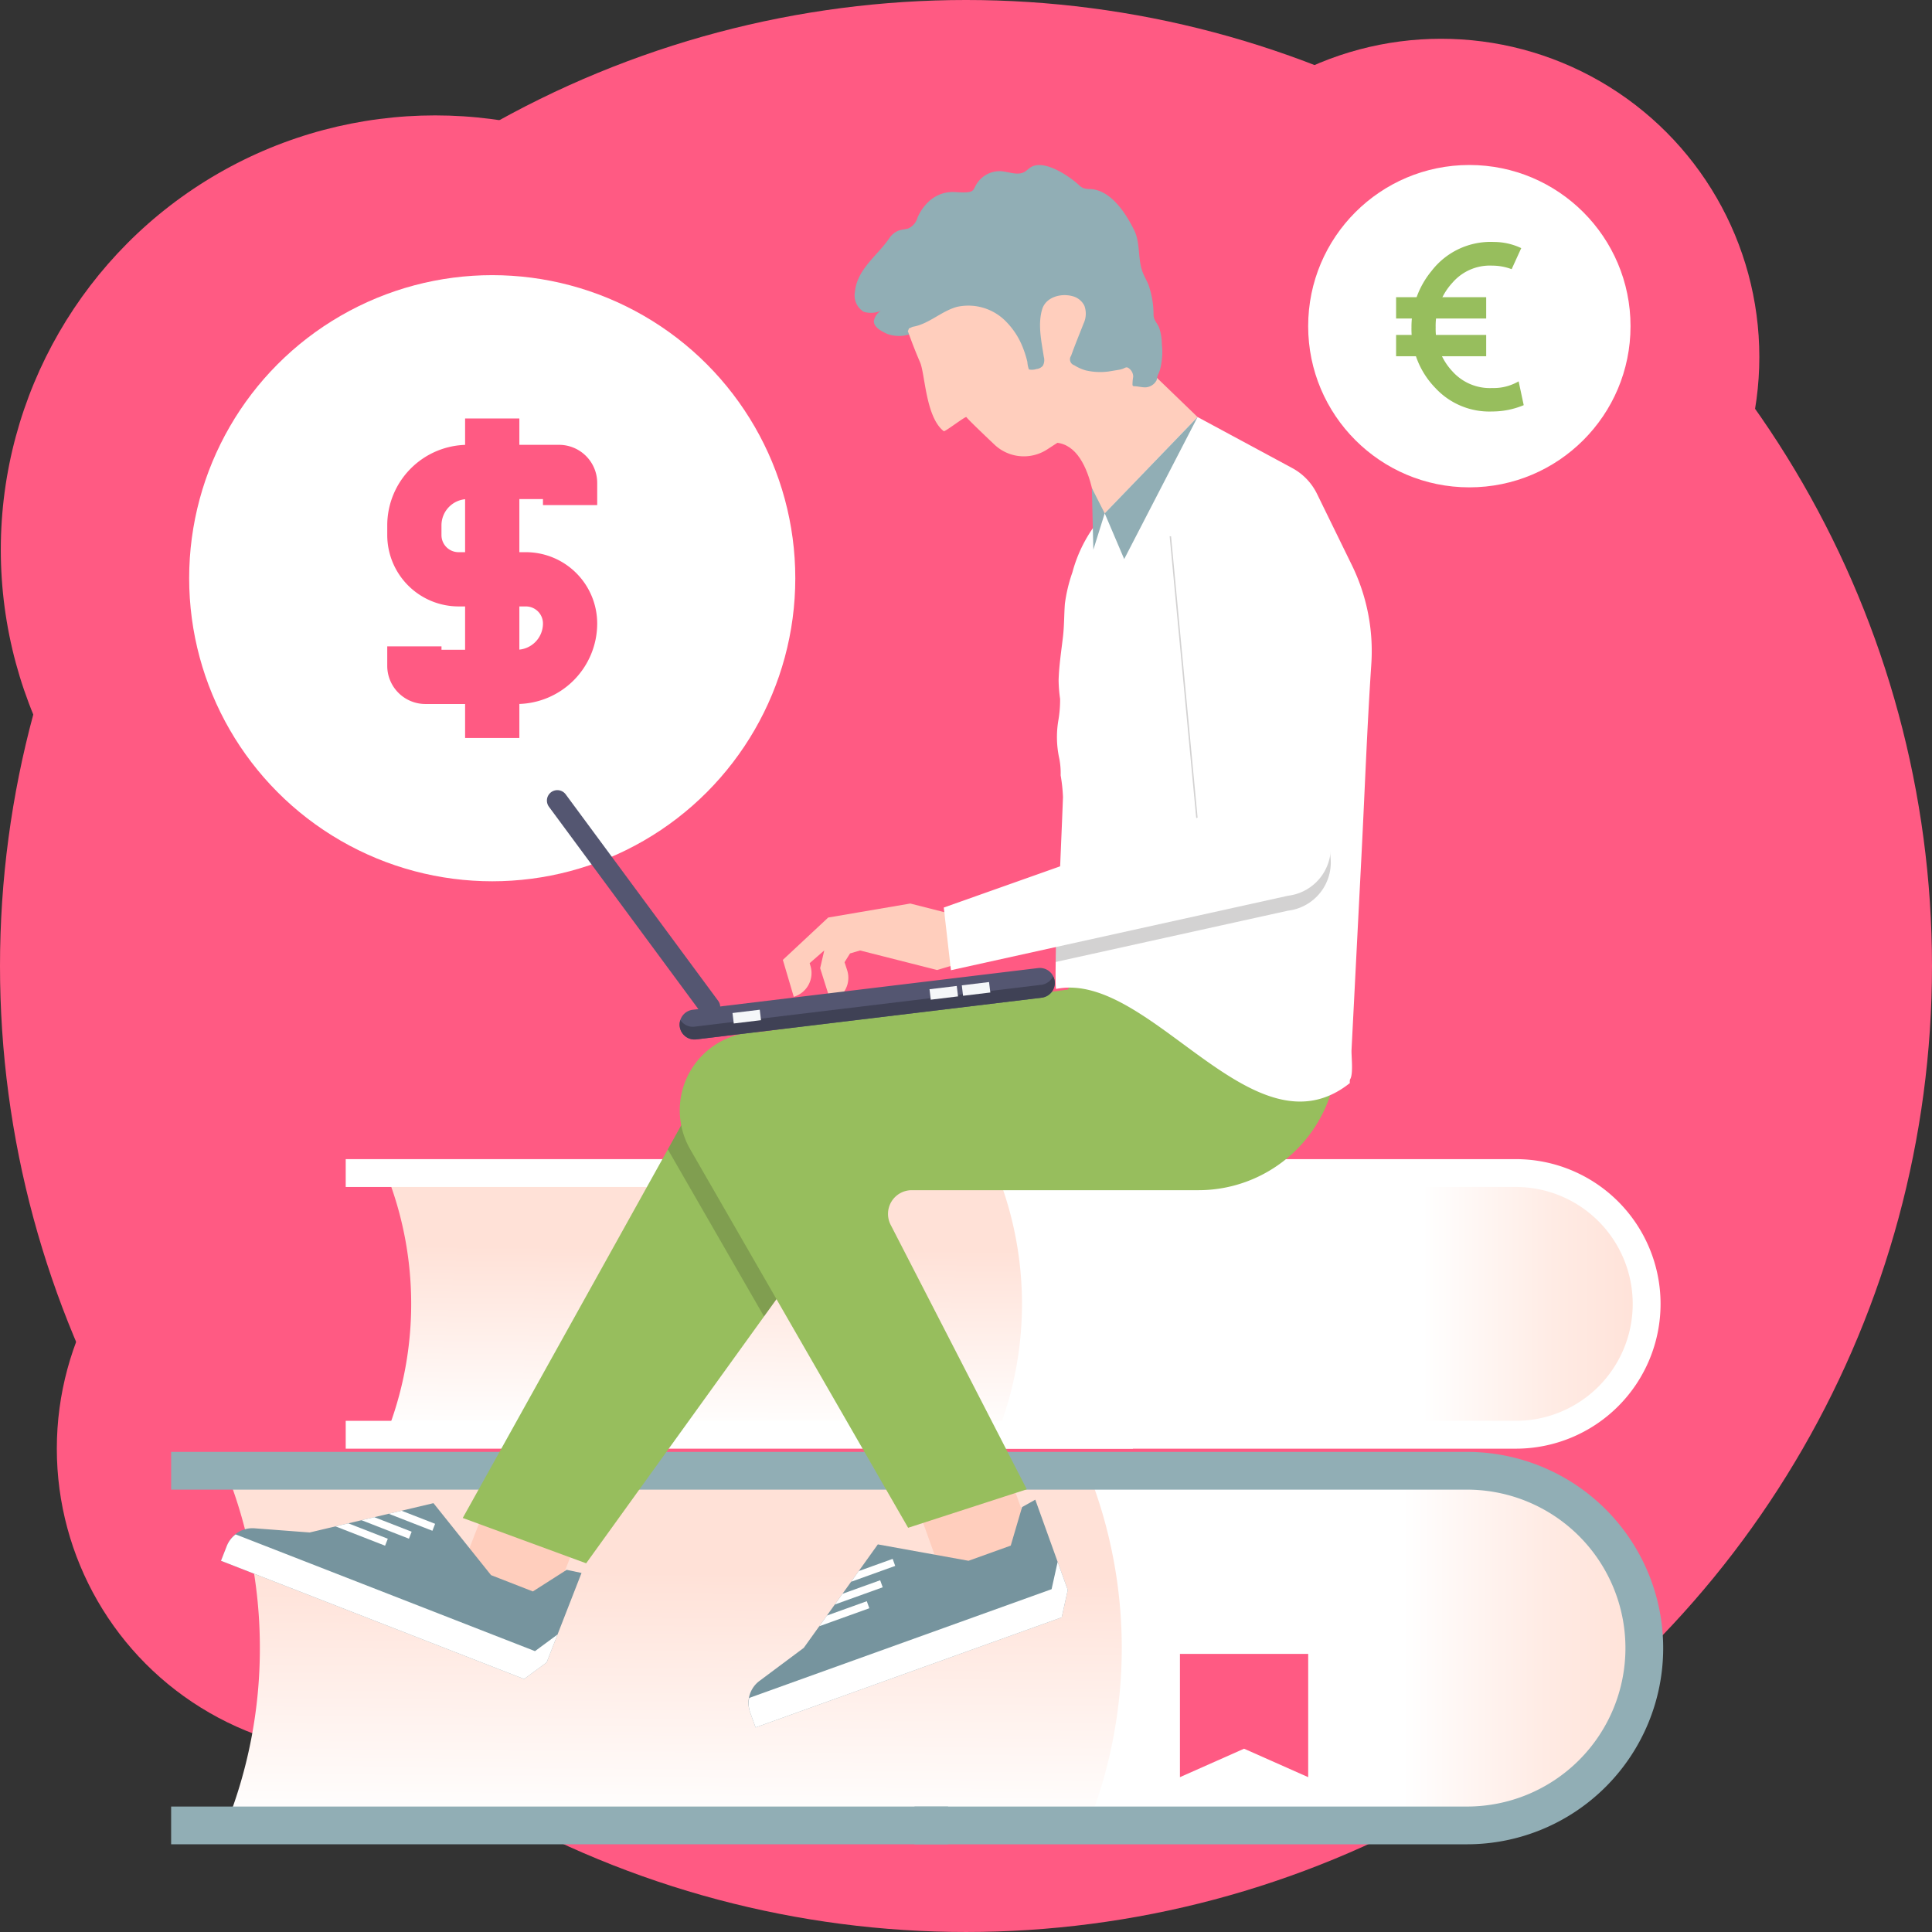 <svg id="Layer_3" data-name="Layer 3" xmlns="http://www.w3.org/2000/svg" xmlns:xlink="http://www.w3.org/1999/xlink" viewBox="0 0 294.345 294.345"><rect x="0" y="0" width="294.345" height="294.345" fill="#333333" stroke="none"/><defs><style>.cls-1{fill:#ff5a83;}.cls-2{fill:#fff;}.cls-3{fill:url(#linear-gradient);}.cls-4{fill:url(#linear-gradient-2);}.cls-5{fill:#91aeb5;}.cls-6{fill:url(#linear-gradient-3);}.cls-7{fill:url(#linear-gradient-4);}.cls-8{fill:#ffcebd;}.cls-9{fill:#76949e;}.cls-10{fill:#97be5d;}.cls-11{fill:#231f20;opacity:0.2;}.cls-12{fill:#545671;}.cls-13{fill:#3f4155;}.cls-14{fill:#f5f7f9;}</style><linearGradient id="linear-gradient" x1="37.184" y1="251.09" x2="148.367" y2="251.09" gradientTransform="matrix(-1, 0, 0, 1, 287.577, 0)" gradientUnits="userSpaceOnUse"><stop offset="0" stop-color="#ffe1d7"/><stop offset="0.136" stop-color="#ffebe4"/><stop offset="0.331" stop-color="#fff"/></linearGradient><linearGradient id="linear-gradient-2" x1="184.935" y1="225.84" x2="185.416" y2="277.84" gradientTransform="matrix(-1, 0, 0, 1, 287.577, 0)" gradientUnits="userSpaceOnUse"><stop offset="0.262" stop-color="#ffe1d7"/><stop offset="1" stop-color="#fff"/></linearGradient><linearGradient id="linear-gradient-3" x1="36.83" y1="198.652" x2="139.955" y2="198.652" xlink:href="#linear-gradient"/><linearGradient id="linear-gradient-4" x1="180.357" y1="180.038" x2="180.712" y2="218.374" xlink:href="#linear-gradient-2"/></defs><title>person-at-laptop</title><circle class="cls-1" cx="219.561" cy="54.385" r="48.478"/><circle class="cls-1" cx="66.291" cy="83.75" r="66.169"/><circle class="cls-1" cx="55.097" cy="220.709" r="46.44"/><circle class="cls-1" cx="147.172" cy="147.172" r="147.172"/><circle class="cls-2" cx="74.992" cy="88.093" r="46.173"/><g id="_Group_" data-name="&lt;Group&gt;"><g id="_Group_2" data-name="&lt;Group&gt;"><path id="_Path_" data-name="&lt;Path&gt;" class="cls-1" d="M78.6,107.257H64.684a5.817,5.817,0,0,1-5.808-5.808V98.474h8.265v0.517H78.6a4,4,0,0,0,4-4,2.6,2.6,0,0,0-2.6-2.6H69.741A10.879,10.879,0,0,1,58.877,81.525V80.035a12.276,12.276,0,0,1,12.26-12.264H85.056a5.816,5.816,0,0,1,5.808,5.807v3.378H82.6V76.037H71.137a4,4,0,0,0-4,4v1.489a2.6,2.6,0,0,0,2.6,2.6H80A10.88,10.88,0,0,1,90.863,95,12.275,12.275,0,0,1,78.6,107.257Z" transform="translate(0.122)"/></g><g id="_Group_3" data-name="&lt;Group&gt;"><rect id="_Path_2" data-name="&lt;Path&gt;" class="cls-1" x="70.86" y="63.756" width="8.265" height="48.674"/></g></g><path class="cls-3" d="M223.377,224.074a27.016,27.016,0,0,1,0,54.032H139.211V224.074h84.166Z" transform="translate(0.122)"/><path class="cls-4" d="M165.6,278.112a73.052,73.052,0,0,0,0-54.043H34.287a72.584,72.584,0,0,1,5.181,27.021,72.584,72.584,0,0,1-5.182,27.022H165.6Z" transform="translate(0.122)"/><path class="cls-5" d="M139.211,280.982h84.166a29.891,29.891,0,1,0,0-59.783H139.211v5.751h84.166a24.14,24.14,0,1,1,0,48.281H139.211v5.751Z" transform="translate(0.122)"/><rect class="cls-5" x="26.073" y="221.199" width="118.371" height="5.751"/><rect class="cls-5" x="26.073" y="275.231" width="118.371" height="5.751"/><polygon class="cls-1" points="179.767 270.755 189.537 266.419 199.307 270.755 199.307 251.978 179.767 251.978 179.767 270.755"/><path class="cls-6" d="M230.813,178.718a19.935,19.935,0,0,1,0,39.869H147.622V178.718h83.191Z" transform="translate(0.122)"/><path class="cls-7" d="M151.756,218.592a53.906,53.906,0,0,0,0-39.877H58.7a53.9,53.9,0,0,1,0,39.877h93.057Z" transform="translate(0.122)"/><rect class="cls-2" x="52.671" y="176.597" width="119.931" height="4.243"/><rect class="cls-2" x="52.671" y="216.466" width="119.931" height="4.244"/><path class="cls-2" d="M138.038,220.709h92.775a22.056,22.056,0,1,0,0-44.112H138.038v4.243h92.775a17.813,17.813,0,1,1,0,35.626H138.038v4.244Z" transform="translate(0.122)"/><path class="cls-8" d="M143.737,138.97l-5.173-1.315-12.506,2.134-6.91,6.452,1.663,5.624h0a3.774,3.774,0,0,0,2.549-4.688l-0.129-.436,2.224-1.938-0.625,2.7,1.6,5.075h0a3.763,3.763,0,0,0,2.512-4.771l-0.394-1.212,0.837-1.338,1.526-.451,11.737,2.977,2.267-.67,0.824-1.381Z" transform="translate(0.122)"/><rect class="cls-8" x="70.75" y="232.084" width="14.812" height="13.673" transform="translate(92.257 -12.07) rotate(21.302)"/><path class="cls-9" d="M65.919,229.01l-18.863,4.467-8.4-.637a4.179,4.179,0,0,0-4.21,2.649l-0.9,2.3L79.729,255.8l3.434-2.534,5.312-13.623-2.261-.474-5.155,3.29-6.369-2.483Z" transform="translate(0.122)"/><path class="cls-2" d="M35.777,233.767a4.122,4.122,0,0,0-1.328,1.722l-0.9,2.3L79.729,255.8l3.434-2.534,1.656-4.246-3.434,2.534Z" transform="translate(0.122)"/><polygon class="cls-2" points="62.302 234.424 62.716 233.362 57.027 231.144 55.076 231.606 62.302 234.424"/><polygon class="cls-2" points="66.291 232.157 61.174 230.162 59.223 230.624 65.877 233.219 66.291 232.157"/><polygon class="cls-2" points="58.668 235.491 59.082 234.43 53.064 232.083 51.112 232.545 58.668 235.491"/><polygon class="cls-10" points="105.189 168.92 70.503 231.267 89.303 238.173 121.14 193.987 105.189 168.92"/><rect class="cls-8" x="141.952" y="227.883" width="14.812" height="13.673" transform="translate(-70.488 64.382) rotate(-19.777)"/><path class="cls-9" d="M133.621,235.29l-11.284,15.762-6.748,5.036a4.18,4.18,0,0,0-1.433,4.764l0.836,2.325,46.64-16.771,0.924-4.166-4.948-13.76-2.016,1.129-1.724,5.867-6.433,2.313Z" transform="translate(0.122)"/><path class="cls-2" d="M114.026,258.682a4.123,4.123,0,0,0,.13,2.17l0.836,2.325,46.64-16.771,0.924-4.166-1.542-4.289-0.924,4.166Z" transform="translate(0.122)"/><polygon class="cls-2" points="134.483 241.828 134.097 240.756 128.351 242.821 127.184 244.452 134.483 241.828"/><polygon class="cls-2" points="136 237.498 130.832 239.357 129.665 240.987 136.386 238.57 136 237.498"/><polygon class="cls-2" points="132.445 245.02 132.059 243.948 125.98 246.134 124.813 247.764 132.445 245.02"/><polygon class="cls-11" points="101.745 175.111 116.401 200.565 121.14 193.987 105.189 168.92 101.745 175.111"/><path class="cls-10" d="M203.625,148.5v11.67a21.159,21.159,0,0,1-21.159,21.159H138.784a3.616,3.616,0,0,0-3.215,5.271l20.745,40.3-18.08,5.861-33.206-57.67a11.906,11.906,0,0,1,10.4-17.846l47.131-6.486,2.613-4.239v-4.7Z" transform="translate(0.122)"/><path class="cls-5" d="M175.622,48a13.791,13.791,0,0,0-.776-4.631c-0.27-.648-0.639-1.253-0.886-1.909-0.772-2.047-.32-4.442-1.29-6.4-1.236-2.5-3.477-6.035-6.59-6.253a3.461,3.461,0,0,1-1.233-.18,2.788,2.788,0,0,1-.662-0.5c-1.46-1.324-5.306-3.964-7.339-2.6-0.3.2-.55,0.472-0.863,0.652-1.068.615-2.39-.015-3.62-0.1a4.151,4.151,0,0,0-3.723,1.993c-0.477.789-.371,1.113-1.4,1.217-0.808.082-1.624-.057-2.434-0.037a5.392,5.392,0,0,0-3.482,1.5,7.369,7.369,0,0,0-1.664,2.407,2.562,2.562,0,0,1-1.382,1.64c-0.479.143-.992,0.154-1.464,0.32a3.132,3.132,0,0,0-1.488,1.228c-1.8,2.633-4.882,4.668-5.2,8.138a2.924,2.924,0,0,0,1.339,3.016,3.775,3.775,0,0,0,2.609-.153,2.364,2.364,0,0,0-1.063,1.568c-0.031.974,1.307,1.63,2.067,1.966a5.251,5.251,0,0,0,3.656-.051c1.581-.517,3.11-1.378,4.773-1.348a7.814,7.814,0,0,1,1.431.191c3.378,0.695,6.276,2.384,9.46,3.652,3.311,1.319,6.7,2.424,10.089,3.527a16.558,16.558,0,0,0,4.076.955c0.828,0.051,1.663-.024,2.487.073,1.129,0.132,2.511,1.026,3.612.943,0.921-.07,1.629-1.579,1.919-2.418a10.479,10.479,0,0,0,.308-3.953,8.117,8.117,0,0,0-.388-2.46C176.2,49.2,175.666,48.852,175.622,48Z" transform="translate(0.122)"/><path class="cls-8" d="M182.333,63.537L167.119,81.618s-0.009-13.776-6.419-14.18l12.144-13.052Z" transform="translate(0.122)"/><path class="cls-8" d="M137.113,47.143a75.819,75.819,0,0,0,2.933,8.042c0.778,1.726.835,8.352,3.618,10.512,0.162,0.126,3.324-2.32,3.445-2.151,0.249,0.349,2.306,2.326,4.276,4.192a6.517,6.517,0,0,0,8.038.731c6.034-3.928,16.333-10.563,16.544-10.235l-14.94-23.214Z" transform="translate(0.122)"/><path class="cls-5" d="M176.076,57.956a2.832,2.832,0,0,0-.039-1.848c-0.364-1.939-.985-3.881-1.538-5.769a46.589,46.589,0,0,0-2.245-6.276,20.5,20.5,0,0,0-5.579-7.568,30.776,30.776,0,0,0-4.97-3.052,7.9,7.9,0,0,0-7.51-.52,14.277,14.277,0,0,0-3.87,1.431c-1.749,1.069-3.023,2.881-4.928,3.636-2.447.97-5.053,1.205-7.559,1.909-2.3.644-2.486,3.406-2.333,5.453a6.494,6.494,0,0,0,.847,2.958,6.042,6.042,0,0,0,1.855,2.132l0.15-.4,0.572-.254c2.439-.4,4.346-2.375,6.728-3.031a8.012,8.012,0,0,1,7.571,2.314,11.558,11.558,0,0,1,2.459,3.823,15.634,15.634,0,0,1,.712,2.24,4.063,4.063,0,0,0,.236,1.149,2.148,2.148,0,0,0,1.14-.061,1.46,1.46,0,0,0,.985-0.5,1.828,1.828,0,0,0,.145-1.362c-0.356-2.306-.944-4.929-0.252-7.235,0.565-1.88,2.879-2.479,4.6-2.008a2.8,2.8,0,0,1,1.832,1.46,3.521,3.521,0,0,1-.118,2.708c-0.644,1.643-1.312,3.261-1.908,4.93a0.939,0.939,0,0,0,.484,1.43,6.67,6.67,0,0,0,1.773.791,9.79,9.79,0,0,0,3.45.164l1.366-.226a4.508,4.508,0,0,0,.73-0.163c0.52-.179.636-0.435,1.125,0a1.591,1.591,0,0,1,.537,1.184,7.254,7.254,0,0,0-.109,1.228,0.27,0.27,0,0,0,.075.167,0.3,0.3,0,0,0,.2.051c0.583,0.013,1.142.189,1.726,0.171a2,2,0,0,0,1.607-.97C176.043,58.018,176.06,57.988,176.076,57.956Z" transform="translate(0.122)"/><path class="cls-2" d="M182.333,63.537l14.421,7.774a8.9,8.9,0,0,1,3.772,3.925L205.839,86.1A29.825,29.825,0,0,1,208.8,101.19c-0.65,9.718-1,19.465-1.5,29.191q-0.552,10.761-1.1,21.522-0.206,4.018-.412,8.035c-0.049.948,0.314,3.719-.232,4.52a1.564,1.564,0,0,0-.023.549c-14.73,11.747-30.4-17.2-44.744-14.344-0.2.04-.015-6.8,0-7.768,0.02-1.259,0-2.506.088-3.776,0.137-1.906.388-3.816,0.462-5.725,0.155-3.987.341-7.974,0.487-11.96a24.706,24.706,0,0,0-.355-3.305,11.763,11.763,0,0,0-.194-2.5,15.191,15.191,0,0,1-.181-5.725,18.565,18.565,0,0,0,.291-3.421,21.731,21.731,0,0,1-.227-2.867c0.064-2.219.41-4.417,0.666-6.619,0.194-1.673.166-3.334,0.288-5a23.712,23.712,0,0,1,1.148-4.8,21.522,21.522,0,0,1,4.917-8.98Z" transform="translate(0.122)"/><path class="cls-11" d="M196.115,138.742a7.4,7.4,0,0,0,6.489-7.934L198.671,81.7H178.076l4.258,45.145L161.278,134.3c-0.1,1.606-.281,3.212-0.4,4.815-0.091,1.27-.068,2.517-0.088,3.776-0.007.432-.048,2.031-0.074,3.668Z" transform="translate(0.122)"/><path class="cls-2" d="M178.076,79.422l4.258,45.145-38.67,13.7,1.092,9.547,51.359-11.347a7.4,7.4,0,0,0,6.489-7.934l-3.933-49.108H178.076Z" transform="translate(0.122)"/><path class="cls-12" d="M108.953,154.705h0a1.587,1.587,0,0,1-2.218-.344L83.508,122.905a1.587,1.587,0,0,1,.345-2.218h0a1.587,1.587,0,0,1,2.217.344L109.3,152.488A1.587,1.587,0,0,1,108.953,154.705Z" transform="translate(0.122)"/><path class="cls-12" d="M158.576,152l-52.613,6.354a2.273,2.273,0,0,1-2.529-1.984h0a2.273,2.273,0,0,1,1.984-2.529l52.613-6.354a2.273,2.273,0,0,1,2.529,1.984h0A2.273,2.273,0,0,1,158.576,152Z" transform="translate(0.122)"/><path class="cls-13" d="M160.321,148.751a2.341,2.341,0,0,1-1.9,1.3L105.807,156.4a2.25,2.25,0,0,1-2.266-1,2.241,2.241,0,0,0-.107.969,2.273,2.273,0,0,0,2.529,1.984L158.576,152a2.273,2.273,0,0,0,1.984-2.529A2.245,2.245,0,0,0,160.321,148.751Z" transform="translate(0.122)"/><rect class="cls-14" x="141.573" y="150.456" width="4.182" height="1.603" transform="translate(-16.974 18.313) rotate(-6.885)"/><rect class="cls-14" x="146.493" y="149.861" width="4.182" height="1.604" transform="translate(-16.873 18.905) rotate(-6.887)"/><rect class="cls-14" x="111.558" y="154.08" width="4.182" height="1.604" transform="translate(-17.63 14.745) rotate(-6.887)"/><polygon class="cls-5" points="168.306 78.21 171.274 85.174 182.455 63.537 168.306 78.21"/><polygon class="cls-5" points="168.306 78.21 166.574 83.75 166.346 74.356 168.306 78.21"/><circle class="cls-2" cx="223.859" cy="49.693" r="24.556"/><rect class="cls-10" x="212.699" y="45.278" width="13.725" height="3.248"/><rect class="cls-10" x="212.699" y="51.028" width="13.725" height="3.248"/><path class="cls-10" d="M230.533,58.46a7.437,7.437,0,0,1-3.276.656,7.653,7.653,0,0,1-6.081-2.517,9.455,9.455,0,0,1-2.571-6.723,9.693,9.693,0,0,1,2.571-6.822,7.526,7.526,0,0,1,6.065-2.583,8.376,8.376,0,0,1,2.939.54l1.462-3.208a9.756,9.756,0,0,0-4.151-.94,11.348,11.348,0,0,0-9.514,4.419,13.361,13.361,0,0,0-3.057,8.626,12.855,12.855,0,0,0,3.653,9.216,11.2,11.2,0,0,0,8.636,3.567,12.444,12.444,0,0,0,4.811-.965L231.246,58.1Q230.883,58.307,230.533,58.46Z" transform="translate(0.122)"/></svg>